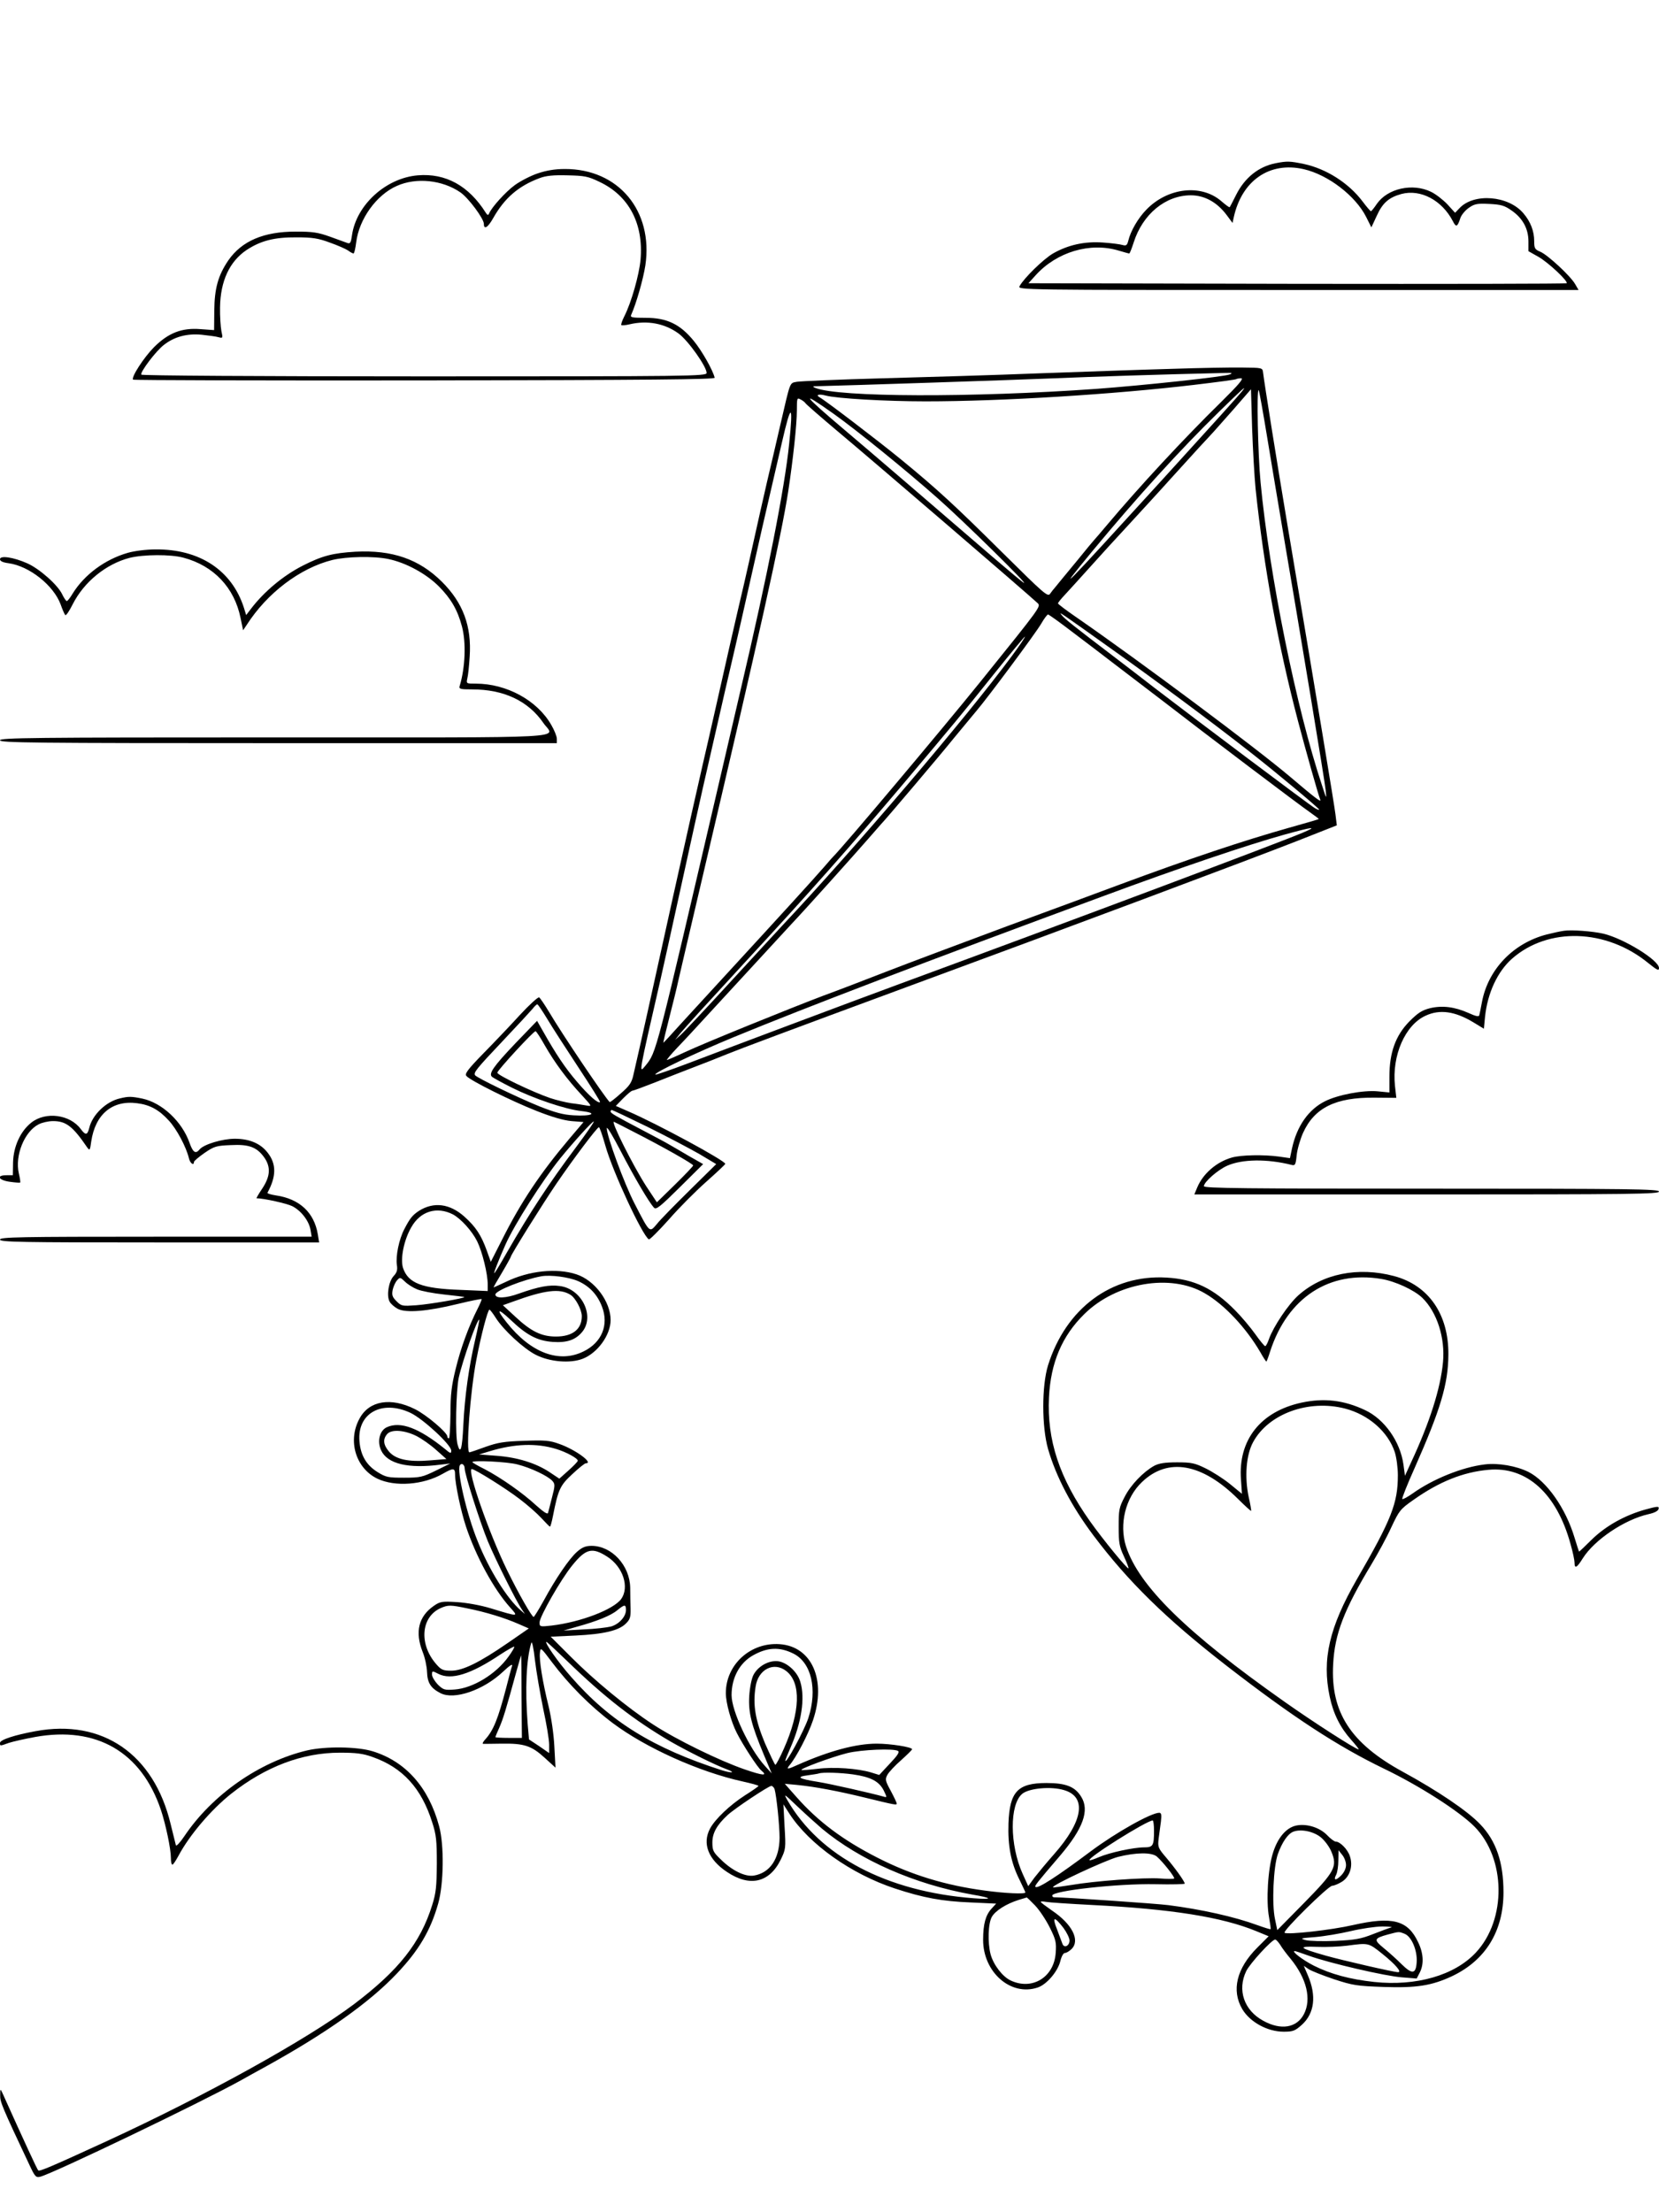 <?xml version="1.0" standalone="no"?>
<!DOCTYPE svg PUBLIC "-//W3C//DTD SVG 20010904//EN"
 "http://www.w3.org/TR/2001/REC-SVG-20010904/DTD/svg10.dtd">
<svg version="1.0" xmlns="http://www.w3.org/2000/svg"
 width="864pt" height="1152pt" viewBox="0 0 864 1152"
 preserveAspectRatio="xMidYMid meet">

<g transform="translate(0,1152) scale(0.1,-0.1)"
fill="#000000" stroke="none">
<path d="M6643 10670 c-89 -18 -160 -75 -205 -164 -17 -34 -32 -63 -34 -65 -2
-2 -21 12 -44 32 -105 90 -279 70 -390 -45 -43 -44 -82 -111 -94 -162 -6 -23
-11 -27 -29 -22 -12 4 -58 10 -102 13 -96 7 -182 -12 -261 -57 -50 -29 -152
-129 -174 -170 -11 -20 4 -20 1450 -20 l1461 0 -18 31 c-25 43 -143 152 -181
168 -29 12 -32 18 -32 56 0 51 -19 101 -56 144 -78 93 -258 107 -333 27 l-23
-24 -40 44 c-22 23 -60 53 -85 65 -96 47 -226 18 -282 -62 -14 -21 -28 -38
-31 -39 -3 0 -22 22 -43 50 -72 96 -189 171 -306 196 -73 15 -87 16 -148 4z
m147 -31 c126 -29 269 -138 325 -249 l27 -54 28 60 c30 67 63 96 129 114 99
26 210 -32 267 -141 17 -34 24 -32 39 14 5 17 26 42 45 55 30 21 44 23 107 20
60 -3 78 -8 115 -34 58 -40 88 -95 88 -161 l0 -51 53 -30 c52 -30 155 -127
146 -137 -3 -3 -635 -4 -1405 -3 l-1398 3 37 41 c110 122 284 174 433 129 27
-8 52 -15 55 -15 3 0 13 26 23 57 47 148 166 246 298 246 70 0 135 -35 185
-101 l32 -43 6 28 c42 193 187 293 365 252z"/>
<path d="M2800 10617 c-36 -12 -90 -40 -119 -61 -48 -35 -121 -116 -134 -148
-4 -10 -9 -9 -17 4 -89 141 -209 207 -354 195 -167 -14 -321 -155 -343 -313
-5 -36 -9 -44 -22 -40 -9 3 -50 18 -91 33 -64 23 -91 27 -180 27 -167 0 -281
-49 -351 -150 -53 -78 -72 -146 -73 -261 l-1 -102 -70 5 c-98 8 -168 -19 -244
-95 -53 -54 -119 -156 -108 -168 3 -3 687 -5 1519 -4 1174 2 1512 5 1510 14
-10 41 -67 141 -109 192 -71 87 -140 120 -250 120 -70 0 -82 2 -76 15 27 60
63 187 74 258 42 284 -140 503 -420 502 -52 0 -97 -8 -141 -23z m322 -44 c153
-72 230 -217 214 -405 -7 -78 -48 -224 -85 -296 -11 -22 -18 -42 -15 -45 3 -2
22 -1 42 4 93 22 183 5 255 -47 50 -36 147 -173 147 -206 0 -17 -77 -18 -1469
-18 -863 0 -1472 4 -1475 9 -8 12 78 126 119 156 53 41 118 59 194 52 36 -4
76 -9 89 -13 23 -6 23 -5 15 32 -4 22 -8 77 -7 124 2 136 49 238 138 298 73
48 144 67 261 66 82 0 113 -5 172 -27 40 -14 83 -33 95 -41 12 -9 25 -16 29
-16 4 0 10 26 14 58 15 121 105 247 212 294 101 45 237 31 331 -34 42 -29 122
-137 122 -164 0 -32 21 -19 49 31 59 104 131 166 240 207 34 13 72 17 146 15
89 -2 107 -5 167 -34z"/>
<path d="M6095 9599 c-148 -4 -454 -15 -680 -23 -225 -9 -594 -20 -820 -26
-225 -6 -425 -15 -444 -18 -40 -8 -33 8 -87 -224 -19 -82 -50 -217 -70 -300
-19 -84 -49 -214 -65 -288 -16 -74 -41 -182 -54 -240 -36 -152 -111 -480 -151
-660 -19 -85 -48 -211 -64 -280 -16 -69 -86 -379 -155 -690 -111 -505 -170
-771 -206 -926 -9 -42 -20 -58 -66 -98 -30 -27 -56 -47 -58 -45 -31 33 -245
350 -316 470 -23 38 -46 72 -51 75 -5 4 -51 -38 -101 -92 -50 -55 -136 -145
-191 -201 -80 -82 -97 -105 -87 -116 18 -23 235 -131 365 -182 81 -32 140 -49
182 -53 l63 -5 -73 -86 c-153 -181 -253 -331 -350 -524 l-60 -118 -21 59 c-29
80 -57 123 -116 176 -77 69 -161 79 -238 30 -33 -22 -46 -38 -75 -94 -28 -53
-46 -141 -39 -188 4 -25 0 -39 -17 -57 -26 -28 -38 -102 -21 -133 6 -12 26
-29 43 -38 43 -22 154 -13 313 26 66 16 121 27 123 25 2 -1 -8 -26 -22 -53
-45 -89 -87 -203 -113 -311 -21 -85 -27 -131 -27 -233 -1 -71 -4 -128 -8 -128
-5 0 -8 4 -8 9 0 21 -110 114 -169 143 -126 63 -238 44 -288 -48 -64 -115 -21
-259 92 -314 92 -44 240 -33 342 26 54 31 63 30 63 -5 0 -47 30 -190 57 -271
52 -156 145 -327 230 -421 44 -49 46 -49 -102 -4 -53 16 -125 29 -175 32 -78
5 -88 3 -120 -19 -80 -55 -100 -136 -59 -240 12 -29 22 -76 23 -105 2 -56 19
-84 70 -110 71 -37 223 15 325 111 35 33 52 44 48 31 -4 -11 -18 -63 -31 -115
-42 -160 -66 -221 -109 -268 -11 -12 -16 -22 -11 -23 5 0 48 0 96 1 118 2 156
-11 224 -73 l57 -52 -6 110 c-3 64 -16 152 -30 210 -31 125 -50 241 -45 279 3
29 5 27 62 -49 89 -118 199 -229 316 -317 173 -130 451 -255 678 -305 45 -10
82 -20 82 -23 0 -3 -32 -25 -70 -49 -78 -50 -156 -124 -182 -173 -42 -78 -9
-162 88 -226 119 -80 221 -56 280 64 26 54 27 59 20 172 l-6 116 32 -50 c103
-158 321 -313 548 -388 149 -49 246 -67 397 -73 l131 -6 -24 -26 c-31 -34 -44
-80 -44 -163 0 -168 144 -295 284 -248 46 15 104 82 118 137 6 25 16 43 24 43
8 0 24 10 35 21 45 45 3 129 -101 199 -33 23 -60 43 -60 46 0 3 12 3 28 0 15
-3 122 -10 237 -16 416 -21 680 -63 859 -137 l63 -26 -59 -59 c-108 -108 -136
-223 -78 -321 40 -67 131 -117 215 -117 49 0 59 4 95 36 66 60 77 151 31 258
l-21 49 25 -17 c15 -10 74 -33 133 -53 98 -32 119 -35 257 -40 173 -6 252 7
357 56 175 83 268 235 268 437 0 156 -38 268 -122 355 -67 70 -220 173 -403
273 -271 148 -376 310 -362 560 8 158 57 284 200 521 33 55 80 141 103 192 41
87 46 94 116 143 133 94 257 144 389 156 199 19 356 -123 428 -386 12 -41 21
-85 21 -97 0 -34 12 -28 43 22 61 97 218 202 342 230 32 7 51 17 53 28 3 14
-4 14 -70 -4 -106 -30 -204 -84 -278 -156 -35 -35 -65 -63 -66 -63 -1 0 -12
33 -24 73 -46 153 -145 294 -240 342 -62 31 -158 48 -228 39 -117 -14 -270
-76 -375 -151 -27 -19 -51 -32 -54 -29 -3 3 26 76 65 163 134 303 174 435 175
588 2 211 -103 362 -283 410 -188 50 -373 12 -499 -101 -52 -47 -129 -162
-152 -226 -7 -21 -16 -38 -20 -38 -4 0 -28 29 -52 63 -25 35 -72 91 -104 123
-112 114 -213 163 -358 171 -286 17 -524 -160 -617 -457 -33 -107 -33 -318 0
-435 42 -145 122 -298 236 -450 182 -242 379 -435 696 -681 345 -267 577 -418
817 -534 185 -89 391 -221 471 -301 165 -166 169 -485 8 -657 -111 -119 -311
-176 -529 -153 -128 14 -227 41 -315 85 -57 29 -119 76 -99 76 3 0 37 -11 75
-25 106 -38 398 -106 484 -112 l76 -6 16 31 c22 43 20 99 -8 157 -54 116 -134
137 -341 90 -109 -25 -337 -51 -355 -40 -13 8 228 245 248 245 9 0 31 9 49 20
42 25 61 82 43 134 -11 35 -51 76 -74 76 -7 0 -27 15 -45 34 -38 39 -104 60
-158 50 -53 -10 -98 -62 -123 -141 -27 -83 -37 -253 -21 -337 6 -33 10 -61 8
-62 -1 -2 -33 8 -69 21 -120 44 -291 82 -463 104 -61 8 -541 41 -596 41 -5 0
-9 4 -9 9 0 25 342 63 538 59 84 -2 152 0 152 3 0 11 -51 82 -97 136 -42 49
-44 55 -39 98 3 25 9 65 12 90 4 35 2 45 -9 45 -42 0 -226 -103 -357 -201
-175 -131 -276 -196 -287 -185 -6 5 3 17 128 163 120 141 154 236 110 306 -32
53 -80 72 -181 72 -150 0 -192 -45 -198 -210 -4 -118 13 -206 58 -295 16 -33
30 -62 30 -65 0 -9 -104 -5 -212 10 -204 27 -384 82 -558 171 -179 91 -309
188 -422 316 l-61 69 64 -6 c93 -9 218 -33 349 -65 164 -40 170 -41 170 -32 0
5 -14 34 -31 66 -29 53 -30 60 -18 83 8 15 40 49 72 77 31 28 57 53 57 57 0
11 -112 29 -184 29 -108 0 -249 -38 -413 -111 -52 -24 -60 -24 -41 -1 34 39
98 162 122 234 71 210 -6 384 -173 396 -152 11 -281 -106 -281 -255 0 -50 27
-148 57 -207 32 -63 108 -180 128 -196 35 -29 9 -27 -87 6 -131 45 -356 155
-477 234 -132 86 -308 231 -429 353 l-104 104 129 6 c148 7 226 26 262 62 22
21 26 34 25 78 -1 28 -2 78 -2 109 -2 116 -96 218 -201 218 -31 0 -49 -7 -76
-31 -40 -35 -110 -137 -175 -257 -25 -45 -48 -82 -51 -82 -9 0 -78 120 -139
245 -93 190 -210 525 -183 525 16 0 179 -102 249 -156 40 -30 91 -75 113 -99
23 -25 43 -45 45 -45 3 0 10 26 16 57 27 137 37 158 101 217 33 31 64 56 70
56 43 0 -55 72 -139 101 -49 18 -75 20 -182 16 -103 -3 -138 -9 -200 -31 -41
-15 -79 -28 -85 -29 -20 -4 4 318 36 483 23 121 59 260 68 260 3 0 18 -19 33
-43 40 -63 145 -160 208 -192 72 -37 179 -46 244 -21 78 30 146 124 146 202 0
96 -83 207 -178 238 -103 34 -248 19 -367 -39 -36 -17 -65 -30 -65 -29 0 1 20
37 45 78 25 42 45 79 45 81 0 10 165 274 237 380 90 132 213 295 222 295 4 0
19 -44 34 -97 38 -135 192 -466 226 -487 4 -3 51 44 104 103 52 60 140 148
194 196 54 48 99 90 100 94 5 14 -357 210 -506 274 l-64 28 38 39 c22 22 43
40 48 40 5 0 59 20 120 44 62 25 155 61 207 81 52 20 127 49 165 65 66 27 333
127 910 340 880 324 1809 672 2064 772 l203 80 -7 57 c-6 50 -91 563 -249
1501 -52 310 -122 747 -128 800 -3 25 -4 25 -108 26 -58 1 -226 -2 -375 -7z
m309 -29 c-30 -12 -449 -57 -694 -75 -647 -46 -1343 -44 -1464 5 -17 7 -15 9
14 9 137 3 1015 32 1230 41 214 9 548 20 895 28 32 1 36 -1 19 -8z m-44 -143
c-194 -190 -426 -440 -600 -647 -30 -36 -57 -67 -60 -70 -3 -3 -46 -54 -95
-115 -50 -60 -98 -119 -107 -130 -10 -11 -23 -28 -30 -38 -12 -16 -35 5 -243
211 -254 252 -343 334 -532 489 -121 99 -391 305 -423 323 -25 14 -6 20 31 10
56 -15 310 -30 519 -30 398 0 979 36 1400 86 118 14 217 27 219 30 2 2 14 4
25 4 15 0 -13 -33 -104 -123z m109 56 c-19 -24 -149 -168 -414 -459 -525 -576
-572 -624 -366 -374 232 280 454 525 661 727 122 119 147 142 119 106z m70
-508 c43 -408 117 -814 221 -1210 40 -152 103 -376 116 -410 6 -16 -31 13
-156 119 -178 151 -781 601 -1112 830 -54 37 -98 70 -98 74 0 4 17 25 38 47
20 22 78 85 127 140 49 55 144 159 210 230 66 72 161 175 210 230 50 55 117
129 150 165 81 87 72 77 177 196 l93 107 6 -204 c4 -112 12 -253 18 -314z m61
264 c22 -134 56 -336 75 -449 99 -581 225 -1341 229 -1385 5 -49 5 -49 -19 25
-134 402 -274 1093 -320 1578 -14 145 -21 491 -10 480 3 -2 23 -115 45 -249z
m-2405 181 c4 -6 75 -68 158 -138 201 -168 993 -849 1050 -902 19 -18 22 -14
-297 -410 -205 -254 -716 -861 -766 -910 -3 -3 -23 -25 -44 -50 -68 -78 -204
-227 -556 -610 -53 -58 -139 -151 -190 -207 -51 -57 -94 -103 -95 -103 -2 0
12 57 30 128 18 70 40 159 48 197 17 73 39 169 132 565 285 1214 404 1748 440
1981 25 165 45 348 45 422 0 64 1 67 19 57 11 -5 23 -15 26 -20z m144 -53
c125 -89 374 -291 546 -443 136 -120 478 -457 447 -439 -7 3 -82 66 -166 138
-312 269 -645 555 -766 657 -220 186 -239 213 -61 87z m-229 -157 c-23 -230
-114 -691 -250 -1270 -16 -69 -61 -262 -100 -430 -350 -1503 -340 -1466 -399
-1540 -35 -42 -36 -52 79 450 11 47 58 261 105 475 47 215 99 449 115 520 94
413 153 669 170 740 10 44 49 213 85 375 36 162 77 340 90 395 13 55 43 186
67 290 48 210 60 208 38 -5z m1685 -1074 c229 -163 519 -378 715 -532 132
-103 360 -293 360 -300 0 -3 -9 0 -21 7 -20 10 -628 467 -839 629 -58 45 -145
112 -195 150 -225 171 -271 208 -285 226 -18 22 -20 23 265 -180z m-205 89
c69 -52 165 -125 214 -163 48 -37 159 -121 245 -187 243 -188 717 -546 772
-584 27 -19 48 -35 47 -36 -2 -2 -70 -22 -153 -45 -241 -68 -516 -160 -880
-295 -93 -35 -359 -133 -590 -218 -231 -86 -514 -192 -630 -237 -115 -45 -264
-102 -330 -126 -179 -68 -618 -246 -718 -293 -49 -23 -91 -41 -94 -41 -3 0 20
28 53 63 33 34 104 111 159 171 125 136 360 391 434 471 83 88 326 359 401
445 36 41 67 77 70 80 15 14 307 358 380 449 47 57 99 120 116 140 55 64 309
405 337 454 15 26 31 47 35 47 5 0 64 -43 132 -95z m-321 -122 c-239 -323
-812 -996 -1195 -1403 -33 -36 -160 -173 -281 -305 -121 -132 -233 -251 -249
-265 l-28 -25 27 34 c29 35 124 139 347 381 320 345 545 600 799 900 287 341
310 368 481 582 91 114 167 205 168 203 2 -2 -29 -48 -69 -102z m1516 -919
c-130 -55 -1166 -444 -2095 -786 -223 -82 -918 -343 -1114 -418 -87 -33 -161
-58 -163 -56 -9 9 211 114 408 195 376 155 994 391 1929 736 394 146 743 264
940 319 149 41 176 44 95 10z m-3935 -970 c25 -42 98 -155 162 -252 64 -97
115 -178 113 -181 -10 -9 -59 34 -121 107 -61 71 -109 143 -179 267 l-28 49
-110 -114 c-119 -125 -144 -162 -124 -178 6 -5 53 -31 103 -56 114 -57 279
-113 363 -122 88 -10 54 -28 -42 -22 -55 3 -97 15 -176 46 -116 47 -329 150
-337 163 -8 14 5 31 145 179 74 78 143 153 154 166 10 13 21 24 25 24 4 0 27
-35 52 -76z m-12 -139 c51 -89 116 -177 192 -258 53 -58 54 -59 25 -54 -17 3
-52 9 -80 12 -27 4 -77 16 -110 27 -88 30 -275 119 -275 132 0 12 188 216 199
216 4 0 26 -34 49 -75z m536 -424 c99 -49 220 -113 269 -141 l87 -52 -138
-136 c-77 -76 -154 -154 -171 -176 -39 -46 -36 -49 -116 106 -54 104 -145 352
-145 393 1 11 33 -43 73 -120 70 -135 146 -265 173 -294 11 -12 32 5 134 106
l122 121 -74 42 c-40 24 -86 50 -103 60 -16 10 -75 41 -130 70 -154 81 -175
93 -175 102 0 4 3 8 6 8 3 0 88 -40 188 -89z m-374 -105 c-143 -191 -241 -341
-360 -548 -34 -60 -63 -108 -66 -108 -4 0 23 69 59 150 46 103 192 333 284
447 68 84 167 193 175 193 5 0 -37 -60 -92 -134z m300 80 c147 -75 310 -167
310 -175 0 -4 -43 -49 -95 -100 l-94 -92 -55 83 c-69 107 -189 346 -168 336 4
-2 50 -25 102 -52z m-941 -430 c42 -23 99 -86 126 -140 27 -55 55 -169 55
-225 l0 -34 -142 6 c-202 7 -272 35 -299 114 -15 47 4 145 43 212 47 84 133
110 217 67z m651 -347 c59 -26 101 -70 125 -133 37 -95 -1 -187 -95 -233 -128
-64 -276 -8 -401 150 -57 71 -48 78 19 15 85 -81 140 -110 221 -116 73 -5 118
10 153 52 67 81 -1 224 -116 239 -54 8 -111 -3 -213 -39 -68 -25 -123 -27
-123 -5 0 20 146 78 240 95 48 8 141 -4 190 -25z m-838 -43 c21 -9 84 -21 140
-27 57 -6 104 -12 106 -13 6 -6 -181 -38 -250 -43 -73 -5 -77 -5 -103 21 -22
22 -25 32 -20 59 4 18 14 40 23 50 15 17 17 16 41 -7 14 -14 43 -32 63 -40z
m5022 54 c72 -12 170 -57 213 -98 77 -75 120 -209 108 -336 -13 -137 -69 -313
-166 -521 l-32 -70 -8 59 c-17 120 -99 236 -200 283 -110 52 -213 64 -330 39
-214 -46 -332 -195 -316 -402 l5 -73 -61 50 c-34 28 -91 64 -127 82 -57 28
-74 32 -150 32 -63 0 -94 -5 -119 -18 -57 -32 -122 -99 -154 -162 -29 -55 -31
-68 -31 -155 0 -82 3 -103 27 -154 15 -32 26 -61 24 -63 -6 -5 -133 150 -201
246 -159 225 -224 422 -213 645 9 180 68 319 184 433 166 164 450 213 628 108
102 -59 215 -180 289 -307 15 -27 29 -48 31 -48 2 0 11 24 20 53 91 280 308
422 579 377z m-4224 -82 c27 -16 60 -78 60 -112 0 -68 -48 -106 -135 -106 -75
0 -130 27 -212 104 l-64 59 53 19 c164 60 243 70 298 36z m-495 -233 c-33
-141 -55 -297 -62 -446 -6 -126 -15 -156 -30 -101 -13 44 -8 281 6 347 20 91
98 311 107 303 1 -2 -8 -48 -21 -103z m4530 -360 c123 -32 224 -121 259 -227
9 -28 16 -82 16 -120 0 -146 -33 -230 -214 -543 -143 -249 -182 -416 -141
-610 19 -90 55 -161 111 -224 25 -28 43 -51 40 -51 -15 0 -236 142 -386 248
-511 360 -759 603 -826 810 -36 115 -3 252 83 334 135 130 313 99 502 -89 35
-35 65 -62 67 -61 1 2 -4 35 -13 73 -22 105 -13 219 23 285 80 148 289 224
479 175z m-4868 -22 c66 -31 213 -167 213 -197 0 -16 -4 -16 -32 8 -136 110
-232 146 -303 114 -38 -17 -52 -74 -30 -121 33 -70 140 -96 310 -74 l50 6 -75
-37 c-70 -34 -81 -37 -166 -37 -83 0 -94 2 -139 30 -57 36 -87 86 -93 160 -12
146 117 217 265 148z m34 -122 c25 -13 70 -44 100 -71 l54 -48 -87 -7 c-111
-9 -178 5 -213 47 -29 35 -32 64 -8 91 23 25 91 20 154 -12z m724 -66 c54 -16
116 -50 114 -62 -1 -5 -22 -27 -49 -51 l-47 -42 -51 34 c-71 47 -167 77 -275
85 l-92 7 56 17 c129 39 242 43 344 12z m-200 -81 c68 -17 159 -60 182 -86 14
-16 14 -24 -2 -85 -9 -37 -19 -74 -21 -82 -3 -8 -24 6 -62 40 -69 64 -183 144
-269 189 -35 17 -63 34 -63 36 0 11 184 2 235 -12z m-275 -21 c0 -30 81 -283
121 -380 42 -100 147 -310 176 -353 l17 -25 -23 20 c-70 60 -165 212 -224 361
-57 140 -109 366 -92 394 9 14 25 3 25 -17z m742 -459 c83 -53 117 -159 73
-221 -41 -55 -211 -120 -362 -138 -61 -7 -63 -6 -63 16 0 30 110 223 170 297
71 88 104 96 182 46z m-726 -270 c95 -19 192 -49 263 -80 l55 -24 -110 -76
c-148 -102 -234 -144 -294 -144 -42 0 -52 4 -78 34 -91 104 -80 246 23 292 39
17 51 17 141 -2z m824 -8 c0 -34 -36 -74 -78 -86 -20 -5 -84 -13 -142 -15
l-105 -6 70 20 c105 29 177 58 210 86 38 31 45 31 45 1z m-431 -514 c17 -78
31 -162 31 -187 l0 -44 -52 36 -53 35 -7 81 c-14 181 -7 338 19 422 4 11 12
-28 19 -90 7 -60 27 -174 43 -253z m124 249 c197 -191 351 -310 541 -421 93
-53 234 -123 295 -145 44 -17 21 -19 -28 -4 -358 115 -584 254 -787 487 -68
77 -141 182 -128 182 3 0 51 -45 107 -99z m-305 22 c-65 -91 -185 -164 -280
-171 -53 -4 -59 -2 -88 26 -16 17 -30 40 -30 51 0 21 1 21 32 5 68 -35 170 -3
325 101 37 24 69 42 71 40 3 -2 -11 -26 -30 -52z m1484 16 c94 -47 126 -186
78 -335 -21 -65 -120 -247 -120 -222 0 4 12 33 26 65 58 132 78 260 52 345
-16 56 -77 108 -126 108 -47 0 -96 -30 -118 -72 -10 -19 -19 -65 -22 -110 -5
-87 11 -150 77 -308 l40 -95 -37 41 c-80 89 -172 284 -172 367 0 90 42 168
112 207 75 42 138 45 210 9z m-1416 -224 l2 -215 -69 0 c-38 0 -69 2 -69 4 0
2 9 25 21 51 19 44 33 88 89 293 13 45 23 82 24 82 1 0 2 -97 2 -215z m1379
133 c78 -61 73 -212 -13 -405 -20 -45 -40 -83 -44 -83 -3 0 -27 51 -54 112
-50 120 -64 199 -49 294 13 91 95 133 160 82z m582 -416 c9 -6 -4 -25 -43 -66
l-55 -59 -42 13 c-70 21 -195 30 -280 19 -44 -5 -81 -8 -83 -6 -7 7 162 69
239 88 74 18 242 25 264 11z m-235 -122 c92 -13 136 -36 160 -83 18 -37 18
-38 1 -33 -64 18 -280 67 -343 77 -101 16 -116 26 -55 34 28 4 55 8 60 10 20
7 112 4 177 -5z m-408 -77 c10 -35 26 -188 26 -253 -1 -110 -50 -183 -134
-197 -45 -7 -112 25 -171 83 -41 39 -45 48 -45 90 0 49 24 91 79 142 38 35
214 152 228 152 6 0 14 -8 17 -17z m1508 -5 c119 -35 99 -162 -52 -333 -39
-44 -85 -100 -103 -123 l-32 -44 -29 64 c-68 150 -69 362 -2 417 35 29 150 40
218 19z m-1262 -200 c198 -165 485 -291 784 -344 107 -18 109 -27 6 -19 -453
35 -801 219 -969 510 -21 37 -18 35 50 -30 41 -39 99 -91 129 -117z m1730 -12
c0 -77 -5 -86 -51 -86 -55 0 -180 -27 -236 -51 -25 -11 -47 -18 -49 -16 -12
12 297 206 329 207 4 0 7 -24 7 -54z m868 -33 c21 -17 46 -51 56 -76 32 -77
18 -103 -143 -267 l-139 -141 -12 58 c-17 79 -8 273 15 338 22 61 51 104 79
116 39 16 105 3 144 -28z m132 -145 c0 -18 -10 -39 -26 -55 -28 -28 -41 -25
-25 5 6 12 11 45 11 74 l1 53 19 -24 c11 -13 20 -36 20 -53z m-985 44 c31 -27
95 -108 90 -114 -3 -3 -36 -3 -73 0 -84 6 -343 -13 -463 -34 -50 -8 -93 -14
-95 -12 -9 10 271 140 337 158 95 24 177 25 204 2z m-635 -254 c23 -24 57 -75
77 -115 32 -64 35 -78 31 -133 -9 -127 -123 -196 -235 -143 -42 20 -89 81
-104 136 -16 61 -13 163 7 196 19 32 75 67 138 87 23 7 42 13 43 13 1 1 21
-18 43 -41z m148 -117 c17 -23 32 -53 32 -66 0 -28 -28 -42 -37 -17 -3 9 -16
43 -28 75 -27 67 -15 70 33 8z m1707 2 c-11 -3 -54 -19 -95 -35 -63 -25 -93
-30 -195 -35 -66 -3 -136 -1 -155 4 -32 9 -27 10 50 16 47 4 130 18 185 31 55
13 129 24 165 24 36 0 56 -3 45 -5z m70 -33 c36 -14 67 -86 63 -148 -4 -62
-23 -65 -79 -10 -24 24 -65 61 -92 83 -54 44 -52 51 20 71 61 16 57 16 88 4z
m-648 -57 c9 -16 34 -49 55 -74 83 -102 109 -209 69 -287 -37 -72 -120 -86
-212 -35 -100 54 -136 160 -89 258 19 40 134 165 151 165 5 0 16 -12 26 -27z
m534 -49 c68 -55 101 -94 80 -94 -22 0 -291 62 -376 86 -141 40 -150 50 -47
46 48 -2 119 1 157 6 114 15 111 16 186 -44z"/>
<path d="M665 8641 c-118 -34 -225 -113 -286 -211 -13 -22 -27 -40 -31 -40 -4
0 -15 16 -24 35 -23 49 -119 134 -183 162 -70 31 -141 42 -141 21 0 -10 14
-17 45 -21 108 -15 234 -115 271 -215 9 -26 20 -51 24 -55 4 -4 21 21 39 57
59 116 173 209 296 241 73 18 213 19 280 1 158 -42 266 -156 298 -315 l13 -63
19 28 c106 166 278 296 446 338 75 18 214 21 291 5 92 -19 197 -76 264 -143
63 -64 97 -122 120 -209 22 -83 17 -214 -12 -309 -5 -16 3 -18 65 -18 165 0
292 -60 371 -175 57 -83 202 -75 -1400 -75 -1267 0 -1430 -2 -1430 -15 0 -13
165 -15 1450 -15 l1450 0 0 23 c0 12 -13 45 -29 72 -73 128 -233 215 -393 215
-50 0 -50 0 -44 28 4 15 9 65 12 112 11 158 -34 281 -145 391 -119 118 -259
166 -450 156 -118 -7 -173 -21 -275 -73 -100 -51 -199 -133 -268 -223 l-26
-34 -12 39 c-63 195 -231 305 -460 303 -48 0 -111 -8 -145 -18z"/>
<path d="M8145 6673 c-16 -2 -57 -11 -89 -19 -175 -45 -306 -182 -338 -352 -6
-32 -12 -62 -14 -69 -2 -9 -19 -5 -56 12 -72 32 -136 40 -200 25 -43 -11 -63
-24 -109 -70 -71 -73 -103 -161 -103 -287 l0 -82 -61 6 c-75 7 -208 -18 -275
-52 -86 -43 -146 -130 -171 -244 l-11 -52 -56 8 c-79 11 -199 9 -247 -5 -80
-23 -150 -84 -180 -156 l-15 -36 1210 0 c1069 0 1210 2 1210 15 0 13 -138 15
-1185 15 -964 0 -1185 2 -1185 13 0 22 72 85 122 107 78 34 206 36 334 4 19
-5 22 0 27 50 3 30 18 82 33 116 59 131 169 186 372 184 l114 -1 -7 62 c-17
158 53 318 160 366 73 34 152 23 247 -34 l56 -34 6 62 c13 124 65 236 141 303
188 165 490 156 709 -23 46 -37 56 -42 56 -26 0 41 -184 154 -290 179 -57 13
-166 21 -205 15z"/>
<path d="M624 5800 c-71 -16 -143 -85 -159 -153 -10 -39 -19 -40 -44 -7 -56
77 -184 93 -258 34 -57 -45 -93 -125 -95 -207 l-1 -67 -33 0 c-56 0 -42 -26
17 -34 28 -4 53 -6 54 -4 2 2 -1 23 -7 48 -21 93 29 217 103 255 17 9 51 17
75 17 68 0 103 -27 178 -137 13 -18 15 -16 21 30 21 143 110 217 239 200 66
-8 114 -34 165 -90 41 -44 91 -138 105 -197 6 -26 26 -40 26 -19 0 5 25 26 55
47 51 35 62 38 138 41 95 5 136 -11 175 -67 33 -49 29 -97 -12 -159 -19 -28
-32 -51 -30 -51 37 0 158 -27 186 -41 47 -24 87 -77 95 -123 l6 -36 -812 0
c-714 0 -811 -2 -811 -15 0 -13 99 -15 831 -15 l831 0 -7 43 c-19 113 -95 184
-218 202 -26 4 -46 10 -44 14 46 84 47 149 2 207 -37 49 -95 74 -172 74 -65 0
-161 -29 -183 -55 -21 -26 -35 -17 -53 34 -39 111 -143 208 -245 230 -59 12
-73 12 -118 1z"/>
<path d="M185 2505 c-110 -20 -185 -45 -185 -61 0 -17 -1 -17 46 0 22 7 83 21
138 31 319 57 552 -78 654 -380 25 -75 52 -203 52 -250 0 -19 3 -35 8 -35 4 0
18 21 32 47 57 107 169 239 275 323 179 141 370 213 565 213 83 0 119 -4 169
-22 158 -55 256 -163 312 -341 21 -64 24 -95 24 -215 -1 -118 -4 -152 -24
-215 -61 -197 -175 -341 -408 -517 -245 -184 -767 -473 -1283 -711 -298 -137
-355 -161 -361 -154 -6 6 -73 151 -186 402 -11 24 -12 24 -12 -11 -1 -34 9
-59 152 -362 29 -62 34 -68 57 -62 67 17 834 385 1045 502 28 16 86 48 130 72
313 173 539 333 681 483 115 121 176 224 216 365 29 102 32 304 5 403 -54 202
-174 337 -345 390 -80 25 -246 27 -342 5 -249 -59 -495 -231 -640 -447 -23
-34 -42 -54 -44 -47 -2 8 -14 57 -27 109 -87 365 -355 550 -704 485z"/>
</g>
</svg>
